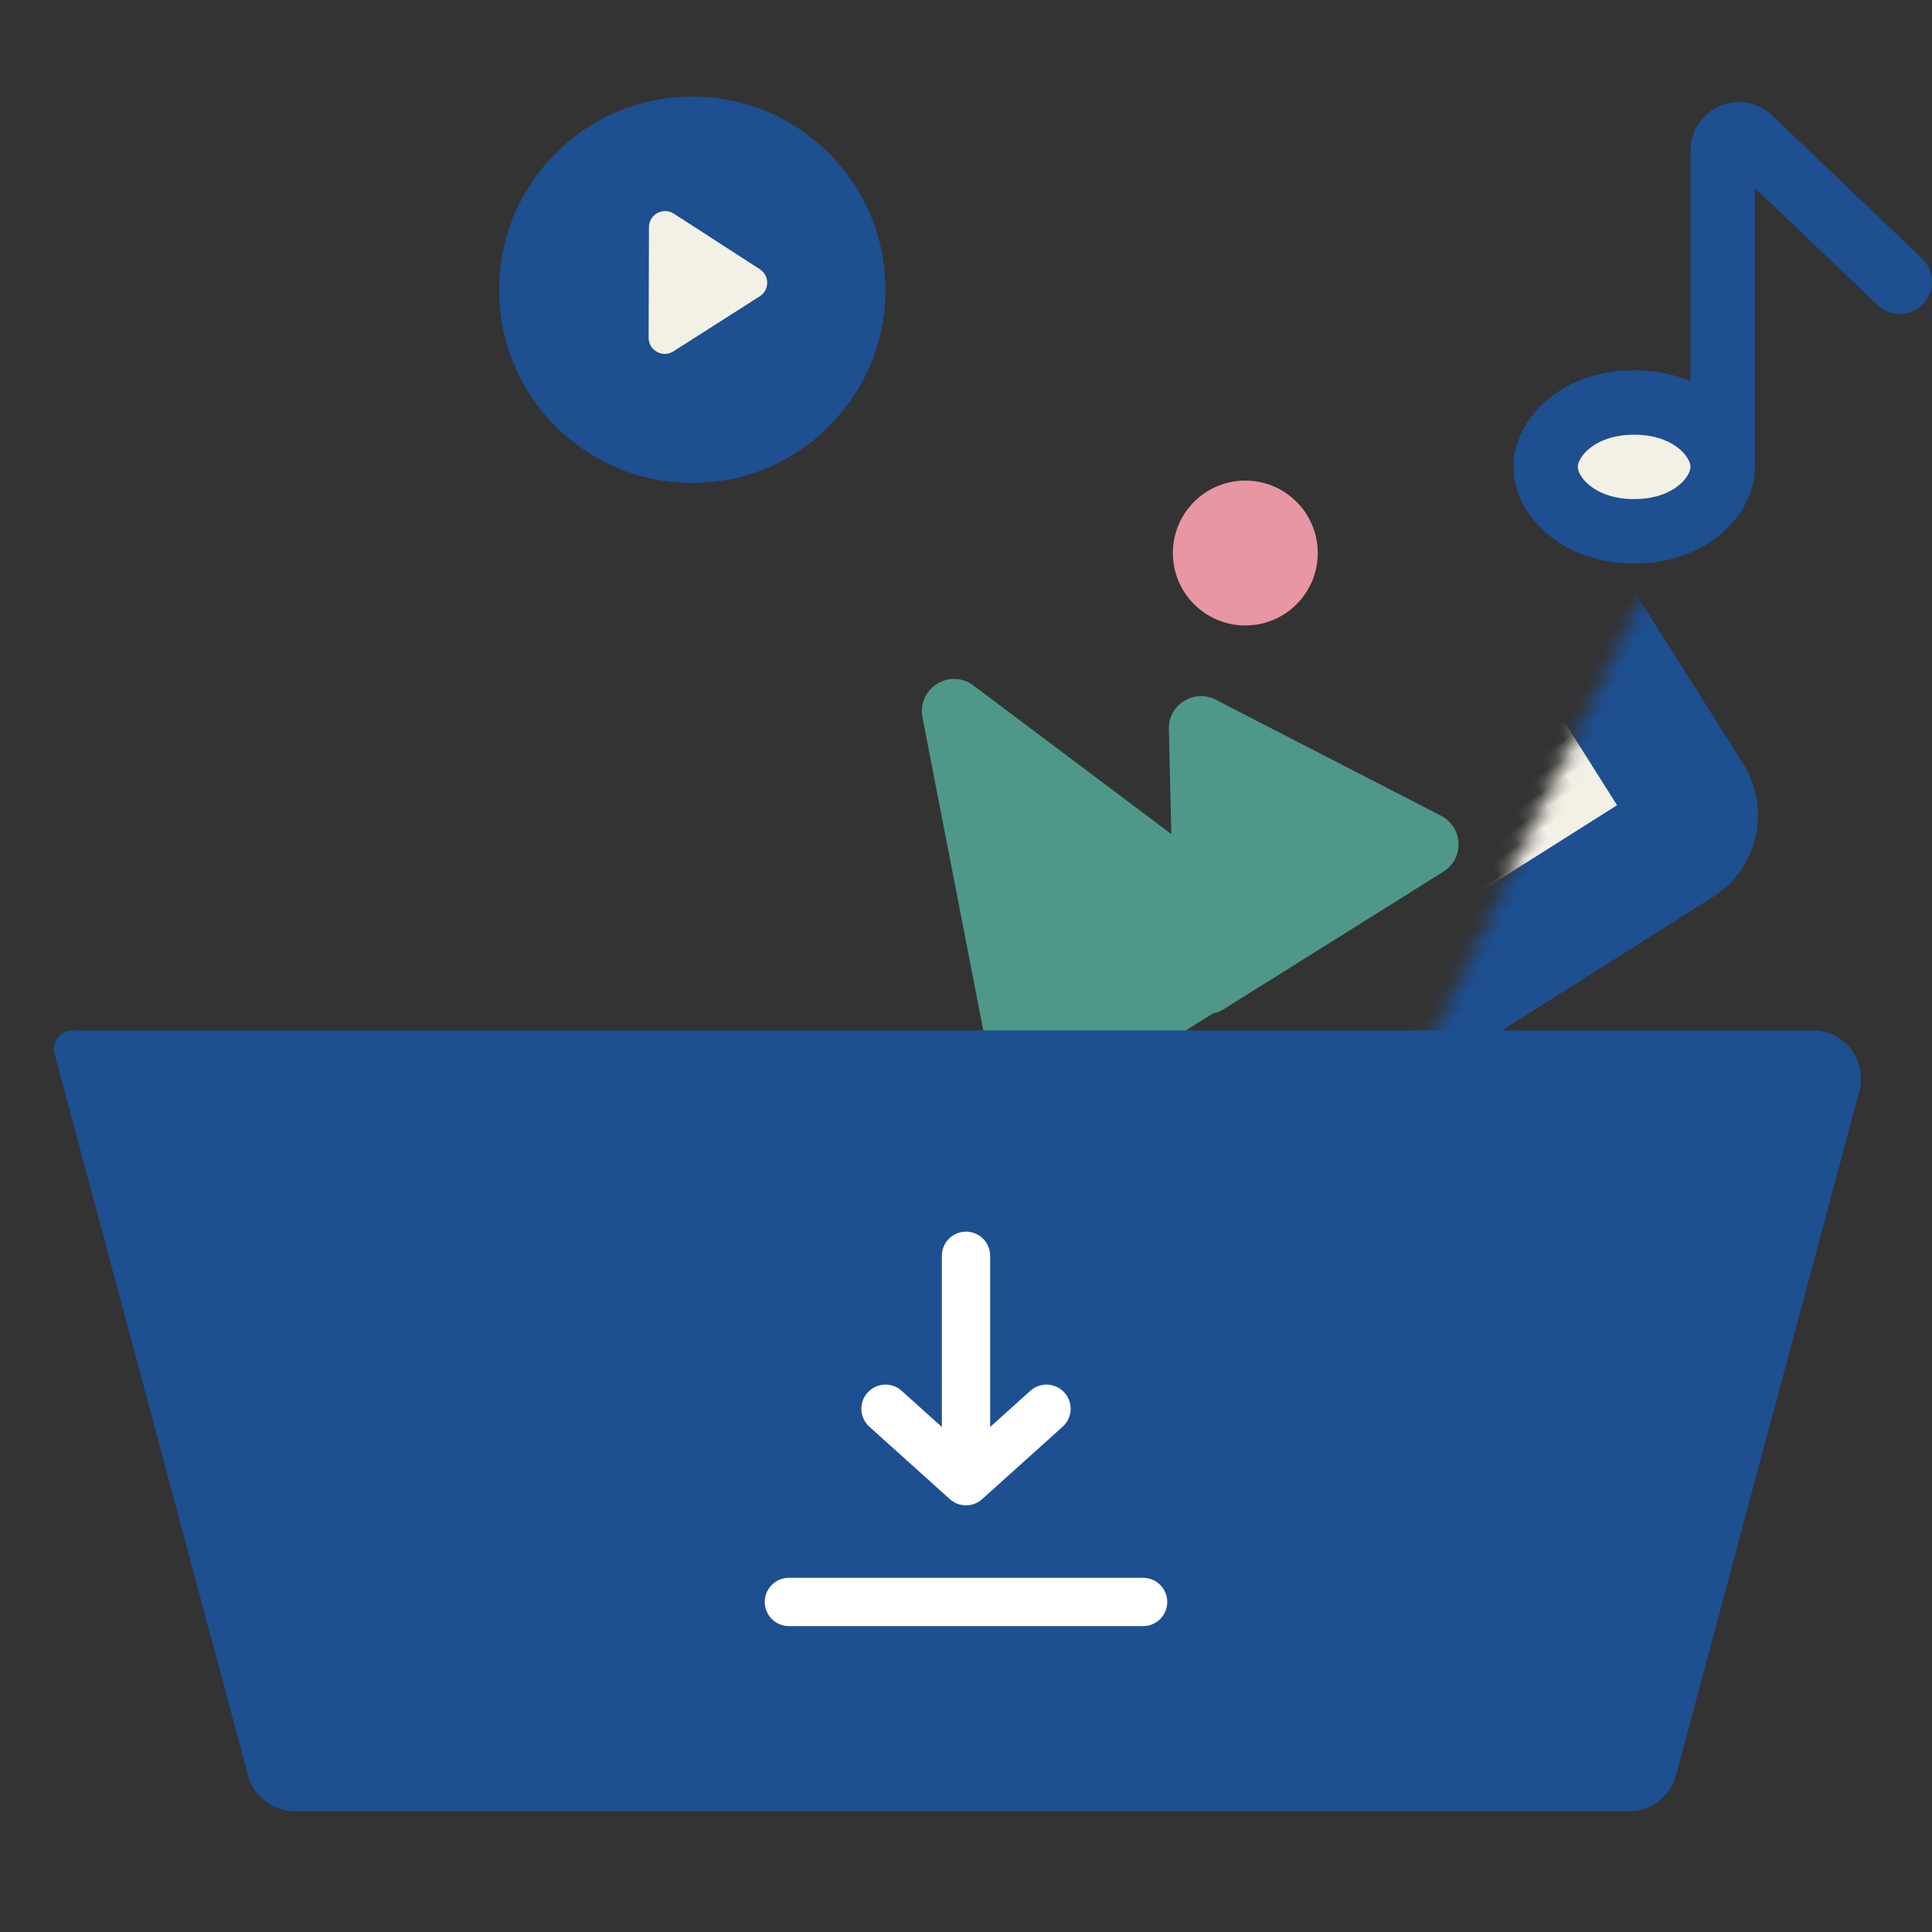 <svg width="120" height="120" viewBox="0 0 120 120" fill="none" xmlns="http://www.w3.org/2000/svg">
<rect x="0" y="0" width="120" height="120" fill="#333333" stroke="none"/>
<mask id="path-1-inside-1_1611_109164" fill="white">
<rect x="16" y="35" width="55" height="38" rx="2"/>
</mask>
<rect x="16" y="35" width="55" height="38" rx="2" fill="#F3F0E5" stroke="#1D4F91" stroke-width="8" mask="url(#path-1-inside-1_1611_109164)"/>
<mask id="path-2-inside-2_1611_109164" fill="white">
<rect x="72" y="46" width="35" height="31" rx="2"/>
</mask>
<rect x="72" y="46" width="35" height="31" rx="2" fill="#F3F0E5" stroke="#1D4F91" stroke-width="8" mask="url(#path-2-inside-2_1611_109164)"/>
<mask id="path-3-inside-3_1611_109164" fill="white">
<rect x="32" y="48.657" width="61.128" height="41.711" rx="2" transform="rotate(-32.293 32 48.657)"/>
</mask>
<rect x="32" y="48.657" width="61.128" height="41.711" rx="2" transform="rotate(-32.293 32 48.657)" fill="#F3F0E5" stroke="#1D4F91" stroke-width="8" mask="url(#path-3-inside-3_1611_109164)"/>
<path d="M57.296 44.557C56.947 42.759 58.996 41.476 60.46 42.576L79.69 57.014C80.813 57.857 80.74 59.564 79.55 60.309L64.907 69.476C63.718 70.221 62.151 69.54 61.883 68.162L57.296 44.557Z" fill="#4F9889"/>
<path d="M72.599 45.286C72.563 43.768 74.165 42.766 75.514 43.461L89.507 50.667C90.886 51.377 90.967 53.318 89.653 54.141L76.029 62.67C74.715 63.493 73.004 62.572 72.968 61.022L72.599 45.286Z" fill="#4F9889"/>
<ellipse cx="77.349" cy="34.35" rx="4.499" ry="4.5" transform="rotate(-48.782 77.349 34.35)" fill="#E895A4"/>
<path d="M112.59 64H4.5C3.743 64 3.192 64.718 3.388 65.449L15.404 110.277C15.756 111.588 16.944 112.5 18.302 112.5H101.198C102.556 112.5 103.744 111.588 104.096 110.277L115.488 67.777C115.998 65.871 114.563 64 112.59 64Z" fill="#1D4F91"/>
<path d="M107 29V9.337C107 8.457 108.054 8.006 108.69 8.614L118 17.5" stroke="#1D4F91" stroke-width="4" stroke-linecap="round"/>
<path d="M60 78V92M60 92L55 87.5M60 92L65 87.5M49 99.5H71" stroke="white" stroke-width="3" stroke-linecap="round"/>
<circle cx="43" cy="18" r="12" fill="#1D4F91"/>
<path d="M47.195 16.722C47.807 17.117 47.805 18.014 47.19 18.405L41.825 21.824C41.158 22.249 40.285 21.768 40.287 20.977L40.308 14.107C40.311 13.316 41.187 12.841 41.851 13.27L47.195 16.722Z" fill="#F3F0E5"/>
<path d="M107 29C107 30.816 104.977 33 101.5 33C98.023 33 96 30.816 96 29C96 27.184 98.023 25 101.5 25C104.977 25 107 27.184 107 29Z" fill="#F3F0E5" stroke="#1D4F91" stroke-width="4"/>
</svg>
